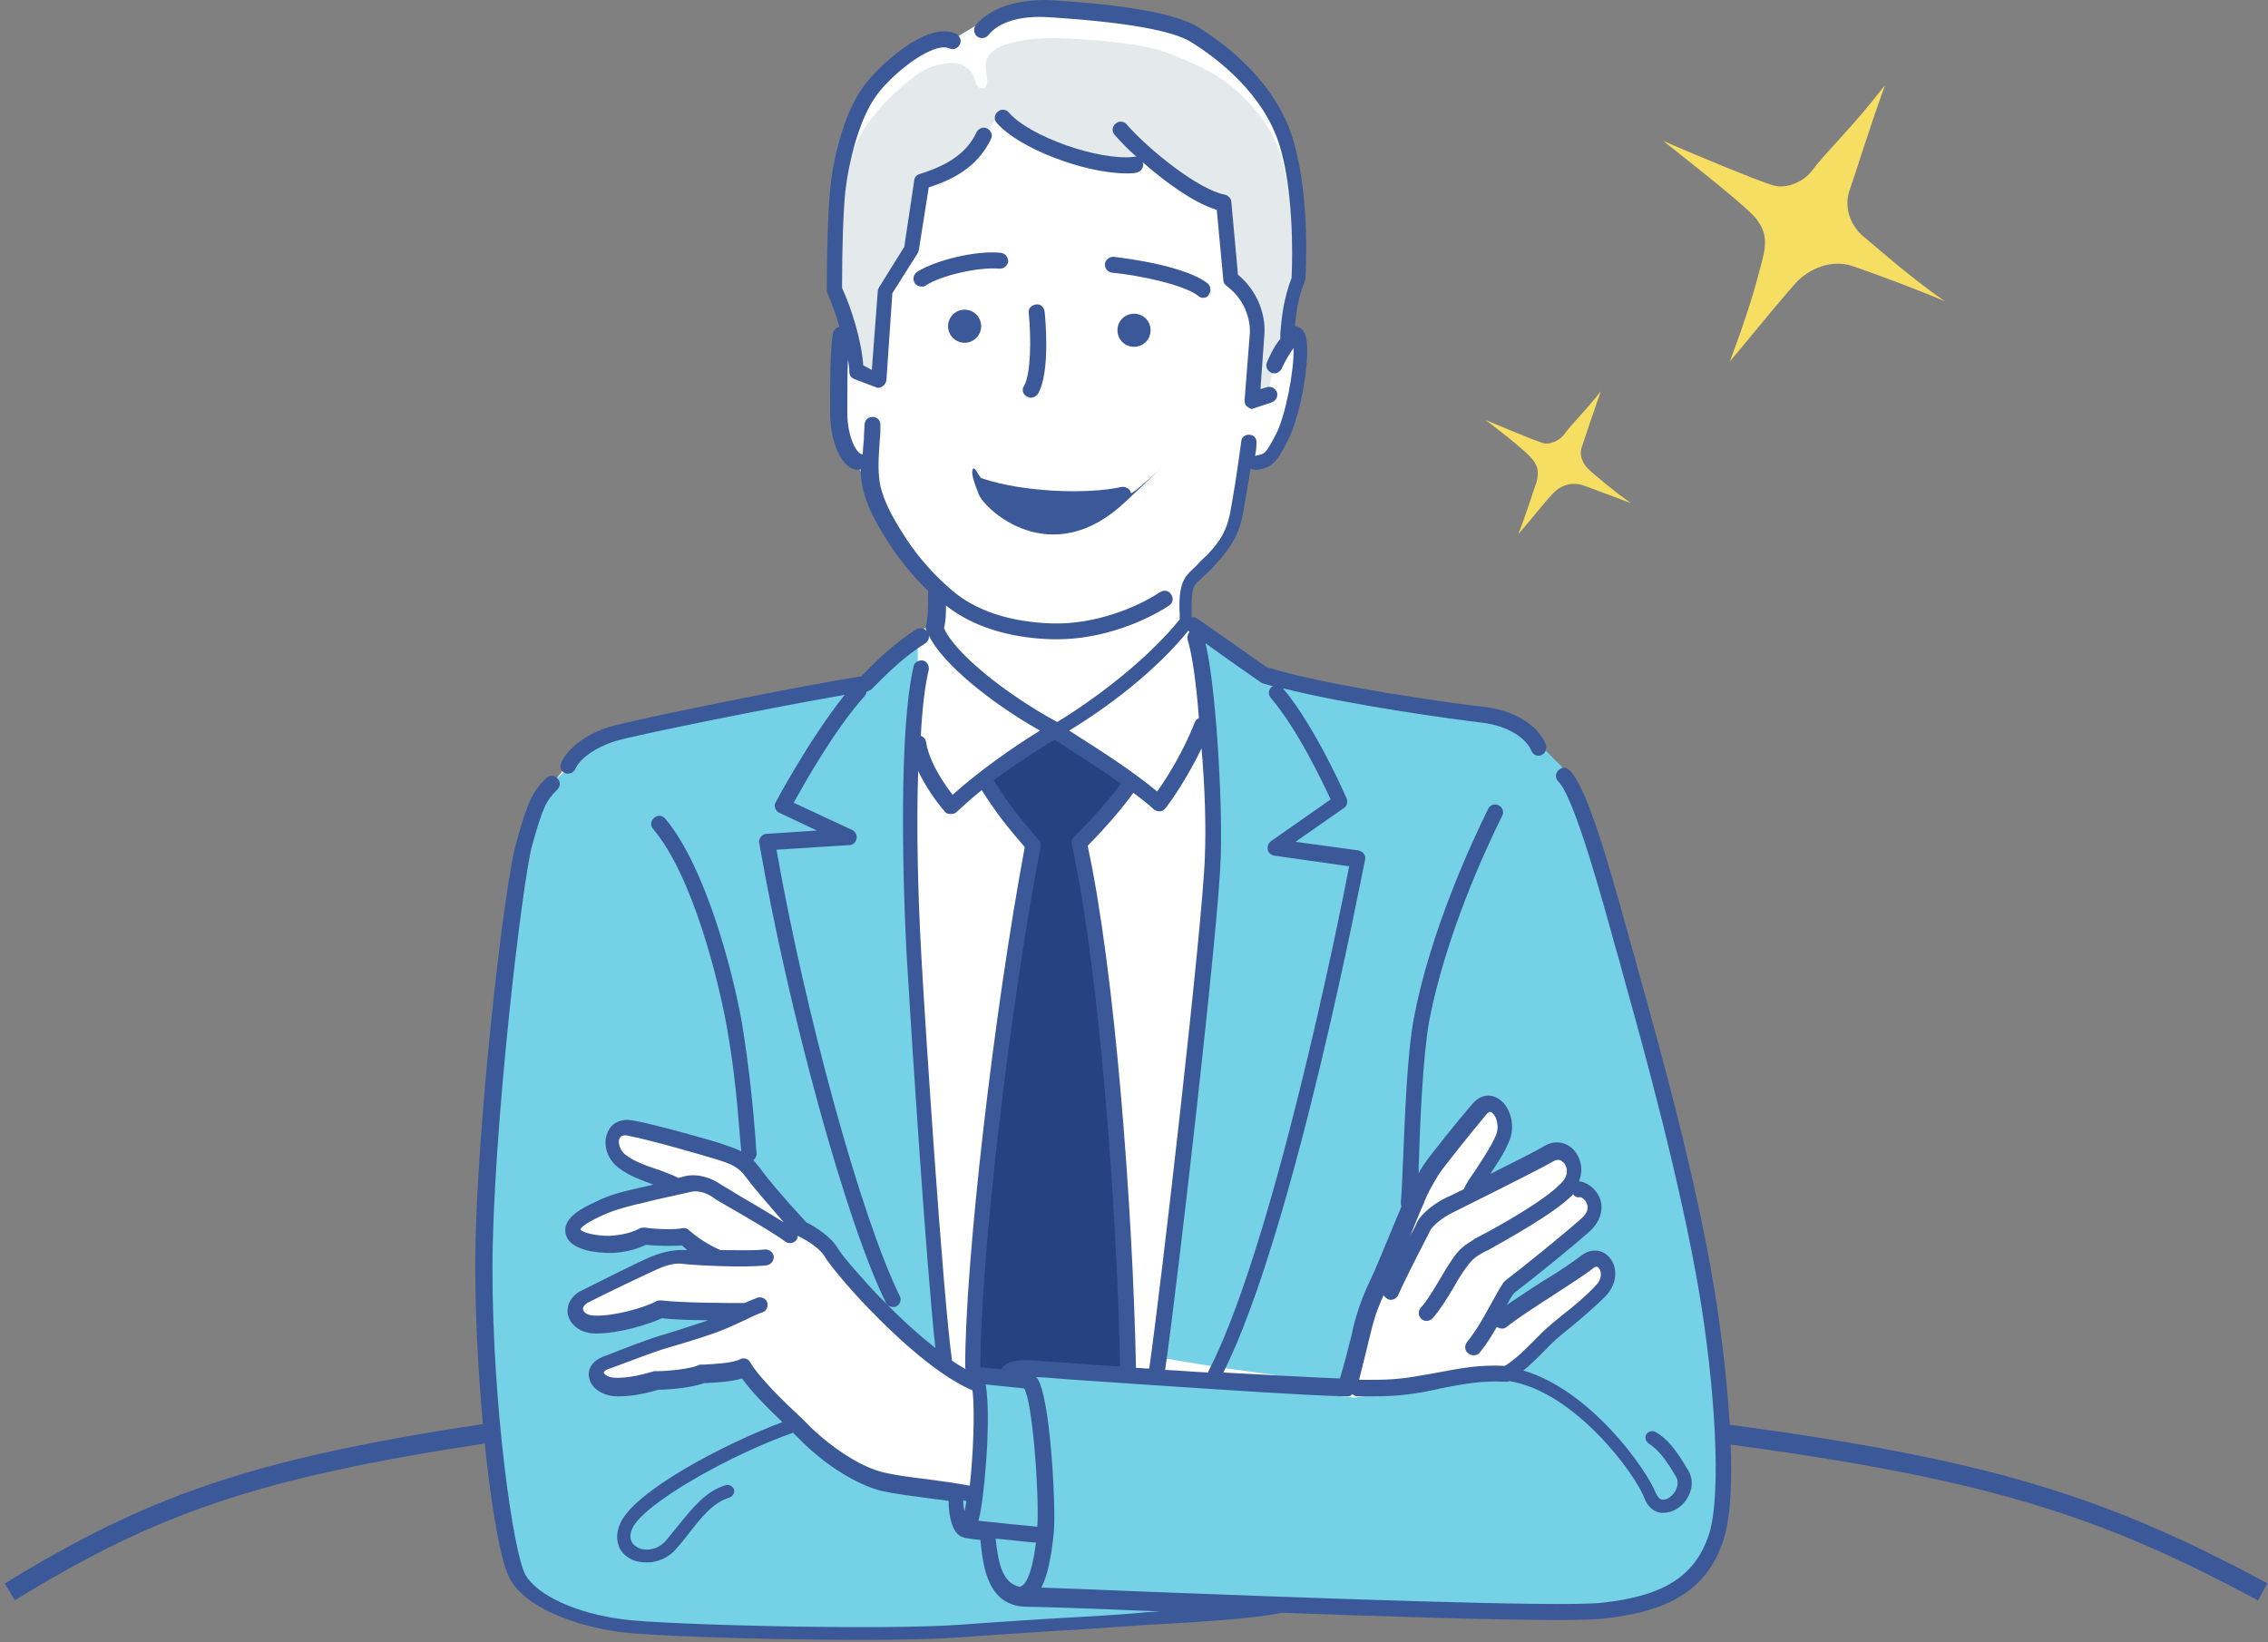 <svg width="232" height="168" viewBox="0 0 232 168" fill="none" xmlns="http://www.w3.org/2000/svg">
<rect x="0" y="0" width="232" height="168" fill="#808080" stroke="none"/>
<path d="M94.327 4.93L97.464 4.033L101.945 1.344L104.634 0.896H108.22H112.701L119.424 1.793L122.561 4.033L126.594 7.17L129.731 10.307L131.972 14.341L132.868 21.511V26.441L131.972 33.612L132.42 34.06L133.316 36.301L132.868 39.886L131.076 44.816L129.731 47.056L127.49 47.505L126.146 54.675L121.664 60.053V63.19L127.49 68.12L136.454 70.809L145.865 72.153L154.828 73.946L159.758 78.876L162.447 84.701L164.239 90.079L166.032 96.802L169.169 107.109L171.41 116.521L173.651 127.276L175.443 136.24L176.339 145.651L175.891 157.751L171.858 162.681L164.687 164.473L155.276 164.922L141.383 164.473H131.076L126.146 165.37L120.32 164.922L113.149 166.266H106.427L99.705 166.714L94.327 167.162H88.949H83.571H78.641H74.608L69.23 166.714L63.852 166.266L60.267 165.818L56.682 164.473L53.096 162.233L51.752 158.647L51.304 155.51L50.856 151.925L50.407 148.34V144.306L49.959 141.169L49.511 137.136V133.999L49.063 129.74V125.484L49.511 121.899V118.313L49.959 114.728L50.407 111.591V108.006L50.856 104.42L51.304 99.491L52.2 95.009L52.648 91.872L53.096 88.287L54.441 83.805L55.785 81.116L58.922 77.083L60.715 76.187L63.852 74.842L70.575 73.498L79.09 71.705L88.949 69.912L93.43 65.431L95.223 63.638L96.119 62.294L95.223 60.053L93.43 57.812L90.742 53.331L88.949 49.745L87.605 47.505L86.708 45.712L86.26 42.575L85.812 38.99L86.26 34.06L85.812 31.371L85.364 29.578L85.812 25.993L85.364 21.96L85.812 17.926L86.708 13.893L88.053 11.204L89.397 8.515L91.638 6.274L94.327 4.93Z" fill="white"/>
<path d="M89.397 68.568L93.879 65.431V69.016L93.431 74.842V84.254L93.879 98.146V106.213L94.775 114.28L95.223 124.14L95.671 132.206L96.568 139.377L95.671 138.929L92.982 137.136L88.949 133.103L85.812 129.069L83.123 126.38L80.434 124.14L77.745 121.002L75.504 118.313L71.471 116.969L63.852 115.176L62.508 116.521L63.404 118.762L66.989 120.554L68.334 121.451L66.093 122.347L61.163 123.243L58.474 125.036L58.922 126.38L62.508 127.277L66.093 126.38L70.575 126.828L71.919 128.621H69.678L65.197 129.966L59.371 133.103L58.922 134.447L60.267 135.343L64.3 134.895L68.334 133.551L74.608 133.999L73.263 135.343L71.023 136.24L65.197 138.032L61.163 139.825L61.611 141.169L63.852 141.618L67.438 141.169L71.471 140.721L76.401 140.273L77.745 142.514L81.33 146.099L90.293 151.477L94.775 151.925L98.808 152.822L99.705 151.925L100.601 143.41V140.721L105.083 140.273H112.701L128.387 142.066L138.694 142.962L155.276 140.273L156.621 138.481L164.239 131.758L164.688 130.414L164.239 129.069L162.895 128.621L156.173 133.103L153.484 134.447V133.103L156.173 130.414L160.654 126.828L162.895 124.14V123.243L162.447 122.347L161.102 120.554V118.313L158.861 117.865L156.173 119.658L151.691 121.002V119.658L153.932 116.969L153.484 113.832L152.139 113.384L147.209 117.865L144.969 122.347L141.383 129.069L137.35 141.618L124.353 139.825L118.976 138.929V137.136L119.872 125.932L120.768 119.658L121.664 114.28L122.561 106.213L123.009 98.146L124.353 91.872L123.905 86.046V82.461L123.457 76.635V72.153L122.561 64.535L127.939 68.568L131.972 69.016L137.35 70.361L144.52 72.153L151.691 73.05L156.173 74.842L159.758 78.427L162.447 85.598L165.136 92.769L167.376 99.939L170.065 109.35L171.858 119.658L174.099 129.069L175.891 138.481L176.788 150.581L175.443 158.199L171.858 162.681L166.032 164.025L157.965 164.922H147.209L135.109 164.025H127.49L121.664 164.922L116.287 165.818H112.253H107.772L100.601 166.714L95.223 167.163H88.949H83.571L77.297 166.714H70.575H65.645L60.267 165.818L55.785 164.474L53.545 162.681L52.648 160.888L52.2 157.751L50.856 153.718V150.133L49.959 146.099V141.618L49.511 137.136V133.103V128.173L49.959 122.347V116.521L50.407 110.247L50.856 104.869L52.2 98.595V95.906L52.648 91.424L53.545 85.15L55.785 80.668L59.371 77.531L62.956 74.842L69.678 73.05L78.193 72.153L88.053 70.361L89.397 68.568Z" fill="#75D1E6"/>
<path d="M87.692 37.574C87.556 35.408 86.54 31.143 85.524 29.383C85.524 23.561 86.134 19.161 87.082 15.912C88.233 12.053 92.5 8.533 94.058 7.45C95.615 6.435 97.85 6.164 98.663 6.773C99.476 7.315 99.611 7.721 99.814 8.465C100.018 9.278 101.169 9.345 100.966 7.992C100.83 6.976 100.559 6.028 101.575 5.216C102.591 4.404 105.3 3.727 109.025 3.93C112.479 4.065 117.22 4.539 119.455 5.419C121.554 6.232 124.331 7.382 126.092 8.939C127.92 10.496 130.155 12.933 131.036 15.979C131.916 19.026 132.864 25.863 132.593 28.638C131.713 30.669 131.442 32.565 131.442 34.731C130.629 36.559 129.952 38.657 129.749 40.146L128.056 40.62C128.056 40.62 128.53 36.491 128.598 34.595C128.733 32.7 127.92 29.654 126.16 28.571C125.956 26.404 125.415 22.004 125.415 20.65C122.502 19.973 119.658 17.672 118.032 16.386C113.766 17.198 104.758 14.219 102.185 11.647C100.492 14.693 97.783 17.13 93.922 18.213C93.584 20.583 93.177 23.764 92.974 25.118C91.755 26.946 90.807 28.841 90.265 29.586C89.723 32.971 89.588 36.423 89.453 38.319L87.692 37.574Z" fill="#E4EAEB"/>
<path d="M108.01 75.279C105.707 76.633 102.862 78.529 101.237 80.086C102.727 83.2 104.691 84.418 106.045 86.652C103.675 99.514 99.408 129.299 99.747 140.401L102.795 140.74C102.795 140.74 103.54 139.995 105.775 140.13C108.01 140.266 115.053 140.74 115.053 140.74C114.985 128.825 114.037 118.536 113.563 111.36C113.089 104.862 110.922 89.563 110.041 86.111C112.75 83.741 114.173 81.981 115.527 80.356C112.953 78.461 109.838 76.43 108.01 75.279Z" fill="#264280"/>
<path d="M128.259 41.771L130.087 41.162C130.493 41.026 130.764 40.552 130.629 40.146C130.493 39.74 130.019 39.469 129.613 39.605L128.936 39.808L129.342 34.121C129.342 33.986 129.681 30.669 126.633 28.097L125.956 20.65C125.956 20.312 125.617 19.973 125.279 19.906C122.637 19.432 117.49 15.303 115.255 12.73C114.984 12.392 114.443 12.324 114.104 12.662C113.765 12.933 113.698 13.475 114.036 13.813C114.578 14.422 115.323 15.235 116.271 16.047C116.203 16.047 116.068 15.979 116 16.047C112.343 16.453 105.3 13.949 103.2 11.512C102.929 11.173 102.388 11.105 102.049 11.444C101.71 11.715 101.643 12.256 101.981 12.595C104.216 15.167 110.921 17.739 115.255 17.739C115.594 17.739 115.933 17.739 116.203 17.672C116.678 17.604 116.948 17.198 116.948 16.792C116.948 16.724 116.881 16.656 116.881 16.589C119.183 18.619 122.163 20.786 124.466 21.463L125.143 28.706C125.143 28.909 125.279 29.112 125.482 29.247C128.055 31.211 127.852 33.918 127.852 34.054L127.31 40.959C127.31 41.229 127.378 41.5 127.649 41.636C127.784 41.771 127.988 41.839 128.123 41.839C128.123 41.771 128.191 41.771 128.259 41.771Z" fill="#3B5998"/>
<path d="M100.382 48.932C100.382 48.932 100.517 48.932 100.653 49C104.581 50.286 111.015 50.625 114.74 49.812C115.146 49.745 115.62 50.016 115.688 50.422C115.756 50.828 122.657 44.239 115.078 51.369C107.5 58.5 100.722 52.114 100.111 50.557C99.5 49 99.365 48.406 99.5 48C99.703 47.662 100 48.5 100.382 48.932Z" fill="#3B5998"/>
<path d="M94.261 29.315C93.99 29.315 93.719 29.18 93.584 28.977C93.313 28.57 93.448 28.097 93.787 27.826C95.683 26.607 99.882 25.592 102.388 25.863C102.862 25.93 103.133 26.337 103.133 26.743C103.065 27.217 102.659 27.487 102.252 27.487C100.153 27.284 96.293 28.164 94.735 29.18C94.599 29.315 94.464 29.315 94.261 29.315Z" fill="#3B5998"/>
<path d="M123.044 30.466C122.841 30.466 122.705 30.398 122.57 30.263C121.08 29.112 116.542 28.164 113.765 27.894C113.291 27.826 113.021 27.487 113.021 27.014C113.088 26.54 113.495 26.269 113.901 26.269C115.73 26.472 121.351 27.284 123.518 28.977C123.857 29.247 123.924 29.789 123.653 30.128C123.518 30.398 123.315 30.466 123.044 30.466Z" fill="#3B5998"/>
<path d="M105.436 40.688C105.3 40.688 105.165 40.62 105.029 40.553C104.623 40.349 104.487 39.808 104.758 39.469C105.436 38.251 105.503 34.731 105.232 32.023C105.165 31.549 105.503 31.211 105.977 31.143C106.451 31.076 106.79 31.414 106.858 31.888C106.926 32.497 107.467 38.048 106.181 40.282C105.977 40.553 105.707 40.688 105.436 40.688Z" fill="#3B5998"/>
<path d="M114.308 33.783C114.308 34.731 115.053 35.475 116.001 35.475C116.949 35.475 117.694 34.731 117.694 33.783C117.694 32.835 116.949 32.091 116.001 32.091C115.053 32.091 114.308 32.835 114.308 33.783Z" fill="#3B5998"/>
<path d="M99.32 34.934C100.184 34.576 100.595 33.586 100.237 32.723C99.879 31.859 98.888 31.449 98.025 31.807C97.161 32.165 96.75 33.155 97.108 34.018C97.466 34.882 98.457 35.292 99.32 34.934Z" fill="#3B5998"/>
<path d="M175.396 132.075C173.567 120.77 169.842 107.366 167.607 99.379C167.336 98.363 167.065 97.348 166.794 96.468C164.153 86.787 162.189 80.424 160.564 78.8C160.225 78.461 159.751 78.461 159.412 78.8C159.074 79.138 159.074 79.612 159.412 79.95C161.038 81.575 163.882 91.932 165.237 96.874C165.508 97.754 165.779 98.702 166.049 99.785C168.284 107.773 171.942 121.108 173.838 132.346C175.328 141.214 176.208 152.789 174.786 157.054C173.364 161.251 170.181 163.282 163.815 163.959C159.48 164.433 132.796 163.417 116.881 162.808C112.208 162.605 108.483 162.469 106.519 162.402C107.129 161.251 107.535 159.423 107.806 156.648C108.009 154.143 107.467 142.974 106.113 141.01C106.045 140.943 105.977 140.875 105.91 140.875C106.045 140.875 106.113 140.875 106.18 140.875C106.451 140.875 107.467 140.943 108.957 141.078C115.865 141.552 134.219 142.838 137.876 142.838C137.944 142.838 138.079 142.838 138.147 142.77C138.147 142.77 138.214 142.77 138.214 142.703C138.282 142.703 138.282 142.635 138.35 142.635C138.485 142.703 138.621 142.838 138.824 142.838C138.824 142.838 138.824 142.838 138.892 142.838C139.23 142.838 139.637 142.838 140.111 142.838C141.397 142.838 143.226 142.838 145.8 142.364C146.341 142.229 146.883 142.161 147.357 142.026C149.795 141.552 151.624 141.214 153.994 141.349C154.13 141.349 154.265 141.349 154.401 141.281C161.106 142.364 167.269 150.758 168.217 153.263C168.691 154.482 169.571 154.752 169.978 154.752C170.045 154.752 170.113 154.752 170.181 154.752C171.061 154.752 172.009 154.211 172.551 153.331C173.161 152.383 173.228 151.3 172.687 150.42C171.4 148.186 170.519 147.171 169.368 146.494C169.029 146.291 168.623 146.426 168.42 146.697C168.217 147.035 168.352 147.441 168.623 147.644C169.571 148.254 170.316 149.134 171.467 151.097C171.806 151.706 171.467 152.383 171.332 152.586C170.993 153.128 170.452 153.466 170.045 153.398C169.774 153.398 169.571 153.128 169.368 152.722C168.352 150.149 162.595 142.161 155.823 140.198C156.771 139.453 157.584 138.573 158.329 137.829C158.532 137.626 158.667 137.49 158.803 137.355C159.209 136.949 159.886 136.407 160.631 135.798C161.783 134.85 163.137 133.699 164.221 132.616C165.575 131.195 165.44 129.435 164.56 128.555C163.815 127.742 162.663 127.742 161.783 128.419C161.106 128.961 159.412 130.112 157.719 131.127C156.432 131.939 155.146 132.819 154.13 133.496C154.401 133.023 154.604 132.616 154.875 132.278C156.568 130.992 160.699 127.675 162.663 125.915C163.747 124.899 164.085 123.613 163.611 122.462C163.205 121.582 162.325 120.905 161.512 120.838C161.986 119.687 161.715 118.604 161.173 117.859C160.428 116.844 159.141 116.573 158.058 117.182C157.177 117.724 154.739 118.942 152.437 120.093C153.114 119.078 153.859 117.994 154.333 116.844C155.146 115.084 154.401 113.053 153.249 112.376C152.369 111.834 151.421 112.037 150.676 112.85C149.321 114.407 146.206 118.265 145.596 119.213C145.461 119.484 145.258 119.687 145.122 120.025C145.122 119.822 145.122 119.551 145.122 119.348C145.258 114.881 145.529 108.179 146.206 104.388C147.899 95.655 151.963 86.855 153.656 83.471C153.859 83.064 153.723 82.59 153.317 82.387C152.911 82.184 152.437 82.32 152.234 82.726C150.54 86.178 146.341 95.181 144.648 104.049C143.903 107.908 143.7 114.745 143.497 119.213C143.429 120.973 143.362 122.327 143.294 123.004C143.294 123.139 143.294 123.275 143.362 123.41C143.158 123.884 142.955 124.425 142.684 125.035C141.804 127.133 140.653 129.976 140.246 130.789C139.569 132.21 139.163 133.226 138.756 134.579C138.621 135.053 138.418 135.73 138.282 136.475C137.944 137.829 137.537 139.453 137.063 141.01C134.964 140.943 130.223 140.672 125.143 140.401C132.39 125.915 139.298 89.495 139.637 87.938C139.704 87.735 139.637 87.464 139.501 87.329C139.366 87.126 139.163 87.058 138.959 86.991L132.525 86.111L137.469 82.658C137.808 82.455 137.876 82.049 137.74 81.643C137.605 81.372 134.625 74.467 131.239 70.406C137.876 72.098 148.712 73.587 151.624 73.926C154.401 74.264 156.162 75.618 156.636 76.769C156.771 77.107 157.042 77.31 157.381 77.31C157.448 77.31 157.584 77.31 157.652 77.243C158.058 77.107 158.261 76.633 158.126 76.159C157.313 74.129 154.807 72.639 151.759 72.301C148.576 71.963 135.573 70.135 129.546 68.239C128.801 67.698 124.06 64.381 122.502 63.298C122.299 63.162 122.096 63.094 121.893 63.162C121.893 63.027 121.893 62.824 121.893 62.688C121.893 61.808 121.825 60.319 122.299 59.778C122.434 59.574 122.841 59.236 123.179 58.898C123.586 58.559 123.992 58.153 124.331 57.747C125.956 55.987 126.701 54.7 127.107 52.737C127.378 51.248 127.649 49.691 127.92 47.931C128.056 47.999 128.191 48.066 128.394 48.066H128.462C130.223 47.931 130.765 46.983 131.781 44.953C132.864 42.854 133.948 37.642 133.677 34.934C133.541 33.783 133 33.444 132.593 33.377C132.525 33.377 132.458 33.377 132.458 33.377C132.593 31.955 132.796 30.398 133.474 28.774C133.474 28.706 133.541 28.638 133.541 28.503C133.541 28.164 134.083 20.244 132.255 14.219C130.494 8.398 125.414 4.539 122.57 2.779C120.403 1.425 115.256 0.477 107.264 0.004C103.945 -0.064 101.304 0.816 99.814 2.576C99.543 2.914 99.611 3.456 99.95 3.727C100.288 3.998 100.83 3.93 101.101 3.591C102.185 2.238 104.42 1.561 107.332 1.764C116.949 2.373 120.538 3.456 121.893 4.336C124.602 6.028 129.275 9.616 130.9 14.896C132.255 19.364 132.255 25.66 132.119 28.435C131.306 30.534 131.103 32.497 130.968 34.054V34.392C130.968 34.528 130.968 34.595 130.968 34.663C130.291 35.475 129.816 36.558 129.613 37.032C129.41 37.438 129.613 37.912 130.02 38.115C130.426 38.319 130.9 38.115 131.103 37.709C131.442 36.965 131.916 36.152 132.322 35.611C132.39 37.912 131.51 42.448 130.561 44.343C129.478 46.442 129.342 46.442 128.597 46.577C128.53 46.577 128.462 46.645 128.394 46.645C128.462 46.239 128.53 45.833 128.53 45.359C128.597 44.885 128.259 44.479 127.852 44.479C127.378 44.411 126.972 44.749 126.972 45.156C126.566 48.134 126.227 50.368 125.821 52.534C125.482 54.159 124.94 55.242 123.518 56.731C123.179 57.07 122.773 57.408 122.434 57.814C122.028 58.221 121.622 58.559 121.419 58.83C120.606 59.845 120.606 61.47 120.674 62.824C120.674 63.027 120.674 63.162 120.674 63.365C117.287 67.562 111.937 71.556 108.144 73.858C102.659 70.879 97.579 66.682 96.563 64.245C96.767 63.501 96.767 62.688 96.767 61.944C99.408 64.042 103.133 65.261 107.603 65.396C107.806 65.396 107.941 65.396 108.144 65.396C112.682 65.396 117.016 63.636 119.59 61.944C119.996 61.673 120.064 61.199 119.793 60.793C119.522 60.387 119.048 60.319 118.642 60.59C116.271 62.147 112.005 63.907 107.603 63.772C103.336 63.636 99.814 62.485 97.376 60.387C94.396 57.814 92.838 55.445 91.687 53.482C90.604 51.654 89.994 50.03 89.926 48.811C89.791 47.525 89.926 46.171 89.994 45.02C90.062 44.411 90.062 43.869 90.062 43.463C90.062 42.989 89.723 42.651 89.249 42.651C88.775 42.651 88.436 42.989 88.436 43.463C88.436 43.802 88.369 44.343 88.369 44.953C88.301 45.426 88.301 45.968 88.233 46.51C88.165 46.51 88.165 46.442 88.098 46.442C87.556 46.306 86.676 44.546 86.676 42.312C86.676 41.906 86.676 41.432 86.676 40.959C86.676 39.672 86.676 38.183 86.743 36.761C86.811 37.235 86.879 37.642 86.879 38.048C86.879 38.386 87.082 38.657 87.421 38.792L89.588 39.605C89.656 39.672 89.791 39.672 89.859 39.672C89.994 39.672 90.129 39.605 90.265 39.537C90.468 39.402 90.604 39.199 90.671 38.928L91.281 29.992L93.854 25.93C93.922 25.863 93.922 25.727 93.99 25.592L95.006 19.161C98.257 18.146 100.221 16.589 101.372 14.219C101.575 13.813 101.372 13.339 100.966 13.136C100.559 12.933 100.085 13.136 99.882 13.542C98.934 15.573 97.105 16.86 94.058 17.807C93.787 17.875 93.516 18.146 93.516 18.484L92.5 25.253L89.926 29.383C89.859 29.518 89.791 29.654 89.791 29.789L89.181 37.845L88.301 37.371C88.165 35.069 87.15 31.617 86.134 29.451C86.134 25.118 86.269 21.598 86.472 19.567C86.811 16.589 87.827 12.527 89.385 10.158C90.942 7.721 95.412 4.201 97.105 4.945C97.512 5.148 97.986 4.945 98.189 4.539C98.392 4.133 98.189 3.659 97.782 3.456C94.803 2.034 89.52 6.976 88.03 9.278C86.201 12.053 85.186 16.453 84.915 19.432C84.712 21.53 84.576 25.118 84.576 29.654C84.576 29.789 84.576 29.857 84.644 29.992C85.05 30.94 85.524 32.158 85.863 33.444C85.524 33.512 85.253 33.783 85.186 34.121C84.915 36.22 84.915 38.86 84.915 40.959C84.915 41.432 84.915 41.906 84.915 42.312C84.915 44.343 85.66 47.728 87.624 48.066C87.691 48.066 87.691 48.066 87.759 48.066C87.827 48.066 87.895 48.066 88.03 47.999C88.03 48.337 88.03 48.608 88.098 48.947C88.233 50.436 88.91 52.264 90.129 54.294C91.145 55.987 92.568 58.153 94.938 60.455V60.522V60.996C94.938 61.876 94.938 63.23 94.735 63.975C94.667 64.11 94.667 64.313 94.735 64.448C94.735 64.516 94.735 64.516 94.803 64.584C94.532 64.245 94.058 64.178 93.719 64.381C91.416 65.87 89.588 67.63 88.165 69.119L88.098 69.187C81.935 70.135 64.665 73.655 62.43 74.332C60.127 75.009 58.163 76.43 57.418 77.987C57.215 78.393 57.351 78.867 57.757 79.07C57.892 79.138 58.028 79.138 58.096 79.138C58.366 79.138 58.705 79.003 58.84 78.664C59.382 77.513 61.008 76.43 62.904 75.821C64.868 75.212 79.293 72.301 86.405 71.082C82.883 75.483 79.497 81.778 79.361 82.049C79.226 82.252 79.226 82.455 79.293 82.658C79.361 82.861 79.497 83.064 79.7 83.132L83.56 84.96L78.413 85.298C78.21 85.298 77.939 85.434 77.804 85.637C77.668 85.84 77.6 86.043 77.668 86.246C80.648 103.44 86.54 124.967 90.604 133.226C90.739 133.496 91.01 133.699 91.349 133.699C91.484 133.699 91.62 133.699 91.687 133.632C92.094 133.429 92.229 132.955 92.026 132.549C88.098 124.561 82.409 103.846 79.429 86.923L86.879 86.449C87.217 86.449 87.556 86.178 87.624 85.772C87.691 85.434 87.488 85.027 87.15 84.892L81.19 82.117C82.273 80.153 85.389 74.603 88.436 71.218C88.572 71.082 88.64 70.879 88.64 70.744C88.775 70.744 88.978 70.609 89.114 70.541L89.385 70.27C90.874 68.781 92.5 67.156 94.667 65.802C94.938 65.599 95.073 65.328 95.006 64.99C96.428 67.969 101.575 72.03 106.384 74.738C103.607 76.43 100.085 78.935 97.444 81.304C95.886 79.273 94.938 77.378 94.735 75.889C94.667 75.618 94.464 75.347 94.193 75.279C94.329 72.572 94.599 70.202 95.006 68.51C95.073 68.104 94.803 67.63 94.396 67.562C93.99 67.495 93.516 67.765 93.448 68.172C91.62 76.227 92.635 95.926 92.771 98.16C93.177 104.997 94.735 129.299 95.683 137.897C94.058 136.61 92.229 134.986 90.265 132.955L89.994 132.684C88.775 131.466 86.269 128.622 85.727 127.742C85.05 126.524 83.425 125.508 82.477 125.035C80.174 122.53 78.549 120.635 77.736 119.484C77.533 119.213 77.262 118.942 77.059 118.671C77.262 118.536 77.397 118.265 77.397 117.994C77.329 117.521 77.329 116.979 77.262 116.234C77.059 113.594 76.652 109.262 75.907 104.726C75.027 99.649 72.25 88.751 68.051 83.741C67.78 83.403 67.238 83.335 66.9 83.674C66.561 83.944 66.493 84.486 66.832 84.824C70.828 89.563 73.469 100.123 74.35 105.065C75.162 109.533 75.501 113.865 75.704 116.437C75.772 116.979 75.772 117.385 75.84 117.791C75.23 117.453 74.485 117.25 73.537 116.911C72.927 116.708 67.306 115.084 64.733 114.61C63.581 114.407 62.565 114.813 62.159 115.828C61.617 116.979 62.091 118.604 63.31 119.484C64.258 120.228 65.545 120.702 66.832 121.176C66.087 121.379 65.342 121.515 64.8 121.65C63.649 121.921 62.43 122.191 60.94 122.936C59.315 123.681 58.231 124.358 57.892 125.373C57.757 125.779 57.825 126.253 58.028 126.659C58.908 128.216 62.227 128.216 62.972 128.149C64.462 128.013 65.342 127.675 66.087 127.336C67.238 127.472 68.796 127.472 69.744 127.404C69.947 127.539 70.083 127.675 70.286 127.878C70.218 127.878 70.218 127.878 70.151 127.878C69.135 127.81 67.983 128.013 66.764 128.487C65.545 128.961 60.601 131.466 59.382 132.075C58.434 132.549 57.892 133.564 58.096 134.512C58.299 135.324 59.111 136.34 60.804 136.407C60.872 136.407 61.008 136.407 61.075 136.407C63.243 136.407 66.223 135.527 67.713 134.85C68.932 134.986 70.76 135.053 72.453 135.053C71.031 135.527 69.406 136.069 68.051 136.475C66.358 136.949 63.785 137.964 62.091 138.641L61.685 138.777C60.669 139.183 60.06 139.995 60.263 140.943C60.466 142.026 61.685 142.838 63.175 142.838C64.326 142.838 65.478 142.703 67.374 142.161C68.728 142.161 70.963 141.89 72.047 141.484H72.25C73.334 141.417 74.756 141.349 75.907 141.01C76.855 142.364 78.481 143.989 80.038 145.478C73.876 147.78 64.868 152.586 63.446 155.835C62.701 157.528 63.378 158.814 64.326 159.356C64.8 159.694 65.478 159.829 66.155 159.829C67.171 159.829 68.322 159.423 69.135 158.476C69.609 157.934 70.015 157.46 70.421 156.919C71.776 155.159 72.995 153.669 74.621 153.195C74.959 153.06 75.162 152.722 75.095 152.383C74.959 152.045 74.621 151.841 74.282 151.909C72.182 152.518 70.828 154.278 69.338 156.106C68.932 156.58 68.525 157.122 68.119 157.596C67.238 158.611 65.884 158.746 65.071 158.205C64.462 157.799 64.326 157.189 64.665 156.377C65.816 153.805 74.756 148.795 81.122 146.561L81.19 146.629L82.07 147.509C84.712 150.081 87.759 151.909 90.197 152.518C91.416 152.789 92.974 152.992 94.532 153.195C95.344 153.331 96.225 153.398 97.037 153.534C97.037 155.159 97.444 156.986 98.528 157.257C98.595 157.257 98.663 157.325 98.731 157.325C99.069 157.392 99.611 157.46 100.288 157.528C100.559 160.303 101.033 164.365 105.097 164.365C106.113 164.365 110.583 164.5 116.881 164.771C117.491 164.771 118.1 164.839 118.71 164.839C117.829 164.906 117.152 164.906 116.746 164.974C114.511 165.177 111.057 165.38 107.399 165.583C104.216 165.786 100.966 165.99 98.392 166.193C90.062 166.802 67.577 166.193 63.717 165.651C58.976 165.042 54.98 163.214 53.761 161.116C52.474 158.882 50.375 143.651 50.375 129.841C50.375 116.031 53.422 90.105 54.438 86.449C55.522 82.59 55.861 81.913 57.012 80.763C57.351 80.424 57.351 79.95 57.012 79.612C56.673 79.273 56.199 79.273 55.861 79.612C54.438 81.034 53.964 82.049 52.881 85.975C51.594 89.901 48.614 116.302 48.614 129.502C48.614 142.094 50.443 158.611 52.203 161.589C54.032 164.703 59.315 166.396 63.378 166.937C66.223 167.343 78.21 167.75 88.03 167.75C92.094 167.75 95.819 167.682 98.392 167.479C100.966 167.276 104.216 167.073 107.399 166.87C111.057 166.667 114.511 166.396 116.746 166.26C117.22 166.193 118.032 166.193 119.048 166.125C122.502 165.922 128.327 165.583 131.171 164.974C141.872 165.38 153.182 165.719 159.548 165.719C161.647 165.719 163.137 165.651 163.95 165.583C170.993 164.839 174.651 162.469 176.276 157.596C178.037 152.383 176.547 139.115 175.396 132.075ZM106.113 156.174C104.69 156.039 101.846 155.768 100.085 155.565C100.085 155.497 100.153 155.362 100.153 155.294C100.627 153.602 101.44 145.275 100.83 141.62L104.758 142.026C105.639 143.38 106.316 152.925 106.113 156.174ZM147.154 120.161C147.696 119.348 150.676 115.625 152.098 113.933C152.369 113.662 152.437 113.73 152.572 113.797C153.046 114.068 153.453 115.219 152.979 116.234C152.437 117.453 151.624 118.604 150.947 119.687C150.405 120.431 149.999 121.041 149.728 121.65C148.915 122.056 148.238 122.395 148.035 122.462C146.883 123.004 145.393 124.087 144.919 125.102C144.851 125.305 144.648 125.712 144.377 126.185C144.31 126.253 144.31 126.389 144.242 126.456C144.31 126.253 144.445 125.982 144.513 125.779C144.987 124.628 145.393 123.613 145.596 123.207C146.071 121.921 146.68 120.973 147.154 120.161ZM140.043 137.016C140.246 136.272 140.382 135.595 140.517 135.189C140.788 134.173 141.127 133.429 141.533 132.481C141.601 132.616 141.736 132.752 141.939 132.887C142.346 133.09 142.82 132.887 143.023 132.481C143.429 131.533 144.919 128.555 145.732 126.998C146.003 126.456 146.206 126.118 146.274 125.915C146.545 125.373 147.628 124.493 148.644 124.019C149.592 123.545 157.245 119.754 159.006 118.739C159.548 118.468 159.886 118.874 160.022 119.01C160.361 119.484 160.496 120.296 159.616 121.108C157.922 122.868 153.182 125.508 151.353 126.456C151.082 126.592 150.811 126.727 150.676 126.862C149.389 127.607 148.983 128.149 148.238 129.299C147.967 129.706 147.628 130.247 147.29 130.856C146.68 131.872 145.935 133.158 145.326 133.767C145.055 134.106 145.055 134.579 145.393 134.918C145.529 135.053 145.732 135.121 145.935 135.121C146.138 135.121 146.341 135.053 146.545 134.85C147.222 134.106 148.035 132.819 148.712 131.669C149.05 131.059 149.389 130.518 149.66 130.112C150.337 129.164 150.608 128.758 151.556 128.216C151.692 128.149 151.895 128.013 152.234 127.878C154.265 126.727 159.074 124.087 160.902 122.191C160.902 122.191 160.902 122.191 160.902 122.124C161.038 122.395 161.309 122.53 161.647 122.462C161.783 122.462 162.189 122.733 162.325 123.139C162.528 123.613 162.325 124.155 161.783 124.628C159.886 126.321 155.688 129.706 153.994 130.992C153.927 131.059 153.859 131.127 153.791 131.195C153.385 131.804 152.979 132.549 152.572 133.293C151.827 134.647 151.014 136.136 150.066 137.287C149.795 137.626 149.795 138.167 150.202 138.438C150.337 138.573 150.54 138.641 150.744 138.641C150.947 138.641 151.218 138.573 151.353 138.37C152.03 137.558 152.572 136.678 153.114 135.73C153.385 135.933 153.859 136.001 154.13 135.73C154.943 135.053 156.907 133.767 158.803 132.549C160.564 131.398 162.257 130.315 163.002 129.706C163.273 129.502 163.408 129.57 163.544 129.706C163.815 130.044 163.95 130.789 163.205 131.533C162.189 132.616 160.902 133.699 159.751 134.579C158.938 135.256 158.261 135.798 157.787 136.272C157.652 136.407 157.448 136.61 157.313 136.746C156.365 137.693 155.078 139.047 153.927 139.724C151.421 139.589 149.592 139.927 147.086 140.401C146.612 140.469 146.071 140.604 145.529 140.672C143.091 141.146 141.465 141.146 140.178 141.146C139.772 141.146 139.366 141.146 139.027 141.146C139.366 139.724 139.772 138.235 140.043 137.016ZM128.868 69.729C128.936 69.796 129.004 69.796 129.072 69.864C129.41 69.999 129.816 70.067 130.223 70.202C130.155 70.202 130.155 70.27 130.087 70.27C129.749 70.541 129.681 71.082 130.02 71.421C132.729 74.603 135.302 80.018 136.115 81.778L130.02 86.043C129.749 86.246 129.613 86.584 129.681 86.923C129.749 87.261 130.02 87.464 130.358 87.532L138.011 88.615C136.928 94.302 130.223 127.404 123.654 140.198C123.586 140.266 123.586 140.333 123.586 140.401C122.096 140.333 120.606 140.198 119.184 140.13C120.47 131.262 124.669 94.64 124.873 87.735C125.076 81.507 124.331 69.999 123.315 65.802C125.55 67.427 128.868 69.729 128.868 69.729ZM123.247 87.668C123.044 94.369 118.777 131.533 117.558 139.995C117.084 139.995 116.678 139.927 116.204 139.927C115.865 123.41 114.037 99.311 111.26 86.517C112.14 85.637 114.443 83.2 115.933 81.101C116.678 81.643 117.423 82.252 118.032 82.793C118.168 82.929 118.439 82.997 118.642 82.997C118.845 82.997 119.048 82.861 119.184 82.726C120.2 81.44 121.689 79.07 122.909 76.566C123.247 80.424 123.383 84.621 123.247 87.668ZM121.554 64.516C121.622 64.584 121.622 64.651 121.689 64.651C121.486 64.855 121.419 65.193 121.486 65.464C121.893 66.682 122.367 69.729 122.638 73.452C122.502 73.519 122.299 73.655 122.231 73.858C121.215 76.498 119.59 79.273 118.371 80.966C115.865 78.867 112.343 76.633 109.905 75.076C109.702 74.941 109.499 74.806 109.363 74.738C113.292 72.369 118.303 68.578 121.554 64.516ZM107.874 75.686C108.212 75.889 108.686 76.159 109.16 76.498C110.718 77.513 112.75 78.8 114.646 80.153C112.953 82.59 109.838 85.637 109.838 85.637C109.634 85.84 109.567 86.111 109.634 86.381C112.411 98.972 114.24 123.207 114.578 139.792C112.411 139.657 110.447 139.521 109.025 139.386C107.535 139.318 106.587 139.25 106.248 139.183C104.758 139.115 103.133 138.98 102.388 140.063L100.288 139.86V139.792C100.288 128.961 103.201 103.576 106.451 86.584C106.519 86.314 106.451 86.111 106.248 85.907C104.284 83.674 103.133 82.184 101.643 79.815C103.675 78.326 105.91 76.836 107.874 75.686ZM94.261 98.025C93.922 92.135 93.719 84.96 93.922 78.867C94.667 80.424 95.683 81.913 96.631 82.997C96.767 83.2 96.97 83.267 97.241 83.267H97.308C97.512 83.267 97.715 83.2 97.85 83.064C98.595 82.387 99.476 81.575 100.424 80.83C101.846 83.064 102.997 84.554 104.826 86.652C101.643 103.711 98.731 128.961 98.731 139.792C98.731 139.86 98.731 139.995 98.798 140.063C98.324 139.792 97.85 139.521 97.376 139.183V139.115C96.428 132.21 94.667 105.268 94.261 98.025ZM63.988 118.13C63.378 117.656 63.175 116.844 63.378 116.437C63.446 116.37 63.581 116.031 64.191 116.167C66.697 116.641 72.182 118.265 72.86 118.468C74.959 119.078 75.569 119.416 76.314 120.431C77.059 121.447 78.413 123.004 80.174 125.035C79.09 124.358 77.533 123.41 76.11 122.598C75.095 121.988 74.011 121.311 73.74 121.176C72.927 120.567 71.505 120.025 70.151 120.296C69.947 120.364 69.609 120.431 69.338 120.499L69.27 120.431C68.728 120.161 68.119 119.958 67.442 119.687C66.155 119.281 64.868 118.807 63.988 118.13ZM90.4 150.623C88.301 150.149 85.457 148.389 83.018 146.087L82.138 145.207C80.038 143.244 77.668 140.943 76.72 139.318C76.517 138.98 76.043 138.844 75.704 139.047C74.891 139.453 73.13 139.521 72.047 139.589H71.708C71.641 139.589 71.505 139.589 71.437 139.657C70.692 139.995 68.525 140.266 67.171 140.266C67.103 140.266 67.035 140.266 66.9 140.266C65.071 140.807 64.055 140.943 63.039 140.943C62.227 140.943 61.82 140.604 61.753 140.401C61.753 140.333 61.888 140.198 62.159 140.063L62.565 139.927C64.258 139.318 66.764 138.303 68.457 137.829C70.286 137.287 72.589 136.61 74.214 135.933C75.027 135.595 75.704 135.256 76.314 134.986C76.855 134.715 77.397 134.444 78.007 134.241C78.413 134.106 78.616 133.632 78.481 133.226C78.345 132.819 77.871 132.616 77.465 132.752C76.991 132.955 76.585 133.09 76.178 133.293H76.11C74.621 133.293 69.812 133.293 67.645 133.023C67.509 133.023 67.306 133.023 67.171 133.09C65.952 133.767 62.836 134.647 60.872 134.579C60.06 134.579 59.721 134.241 59.653 133.97C59.586 133.699 59.789 133.496 60.06 133.293C61.617 132.481 66.29 130.247 67.374 129.773C68.322 129.367 69.203 129.164 69.947 129.299C71.099 129.435 76.246 129.706 78.413 129.435C78.887 129.367 79.158 128.961 79.158 128.555C79.09 128.081 78.684 127.81 78.278 127.81C77.262 127.945 75.433 127.878 73.74 127.878H73.672C72.792 127.472 71.641 126.862 70.489 125.847C70.286 125.644 70.015 125.576 69.744 125.644C69.203 125.779 67.306 125.779 65.952 125.576C65.816 125.576 65.613 125.576 65.478 125.644C64.936 125.915 64.191 126.253 62.769 126.389C61.617 126.524 59.653 126.185 59.382 125.779C59.382 125.644 59.653 125.238 61.55 124.358C62.904 123.748 63.988 123.478 65.071 123.207C65.749 123.072 66.697 122.801 67.645 122.598C68.864 122.327 70.083 122.056 70.692 121.921C71.505 121.718 72.453 122.124 72.995 122.53C73.266 122.733 74.079 123.207 75.501 124.019C77.262 125.035 79.632 126.456 80.309 126.998C80.648 127.269 81.19 127.201 81.461 126.862C81.596 126.727 81.596 126.524 81.596 126.389L81.664 126.456C82.68 126.93 83.967 127.81 84.373 128.555C85.05 129.706 87.827 132.819 88.843 133.835L89.114 134.106C90.671 135.73 95.48 140.537 99.476 142.229C99.746 144.395 99.543 148.863 99.205 151.977C97.782 151.706 96.225 151.503 94.735 151.3C92.974 151.097 91.552 150.894 90.4 150.623ZM98.866 153.534C98.798 153.94 98.731 154.346 98.663 154.617C98.595 154.346 98.528 153.94 98.528 153.466C98.663 153.534 98.731 153.534 98.866 153.534ZM101.846 157.392C103.336 157.528 104.961 157.731 105.977 157.799C105.503 161.386 104.826 162.063 104.555 162.199C104.487 162.266 104.42 162.266 104.352 162.334C102.591 161.996 102.117 160.032 101.846 157.392Z" fill="#3B5998"/>
<path d="M49.566 146.652C25.924 150.244 15.529 153.938 1 162.84" stroke="#3B5998" stroke-width="2"/>
<path d="M176.22 146.652C203.107 150.244 214.93 153.938 231.453 162.84" stroke="#3B5998" stroke-width="2"/>
<path d="M176.94 36.997C180.469 32.724 182.449 30.345 183.742 28.889C185.058 27.52 187.298 26.457 189.563 27.237C191.829 28.016 196.604 29.787 198.939 30.825C195.136 28.147 192.298 25.58 190.858 24.394C189.332 23.232 188.649 21.382 189.128 19.682C190.075 16.933 190.951 13.925 192.826 8.709C189.494 13.021 186.944 15.368 185.354 17.458C184.602 18.491 182.799 19.437 181.259 18.925C179.522 18.374 173.952 16.077 170.141 14.417C173.706 17.252 178.797 21.249 179.667 22.402C180.537 23.555 180.814 24.59 180.252 26.682C179.568 29.361 178.796 32.063 176.94 36.997Z" fill="#F6DE63"/>
<path d="M155.312 54.644C157.169 52.486 158.138 51.211 158.873 50.46C159.521 49.733 160.699 49.233 161.932 49.641C163.077 50.072 165.567 50.974 166.823 51.467C164.853 50.057 163.389 48.789 162.657 48.154C161.925 47.52 161.497 46.62 161.813 45.705C162.277 44.289 162.805 42.763 163.755 40.017C162.008 42.238 160.731 43.411 159.913 44.553C159.481 45.038 158.589 45.554 157.775 45.31C156.85 45.005 154.006 43.829 152 42.982C153.882 44.416 156.497 46.483 156.856 47.125C157.303 47.744 157.441 48.26 157.171 49.348C156.684 50.678 156.308 52.07 155.312 54.644Z" fill="#F6DE63"/>
</svg>

